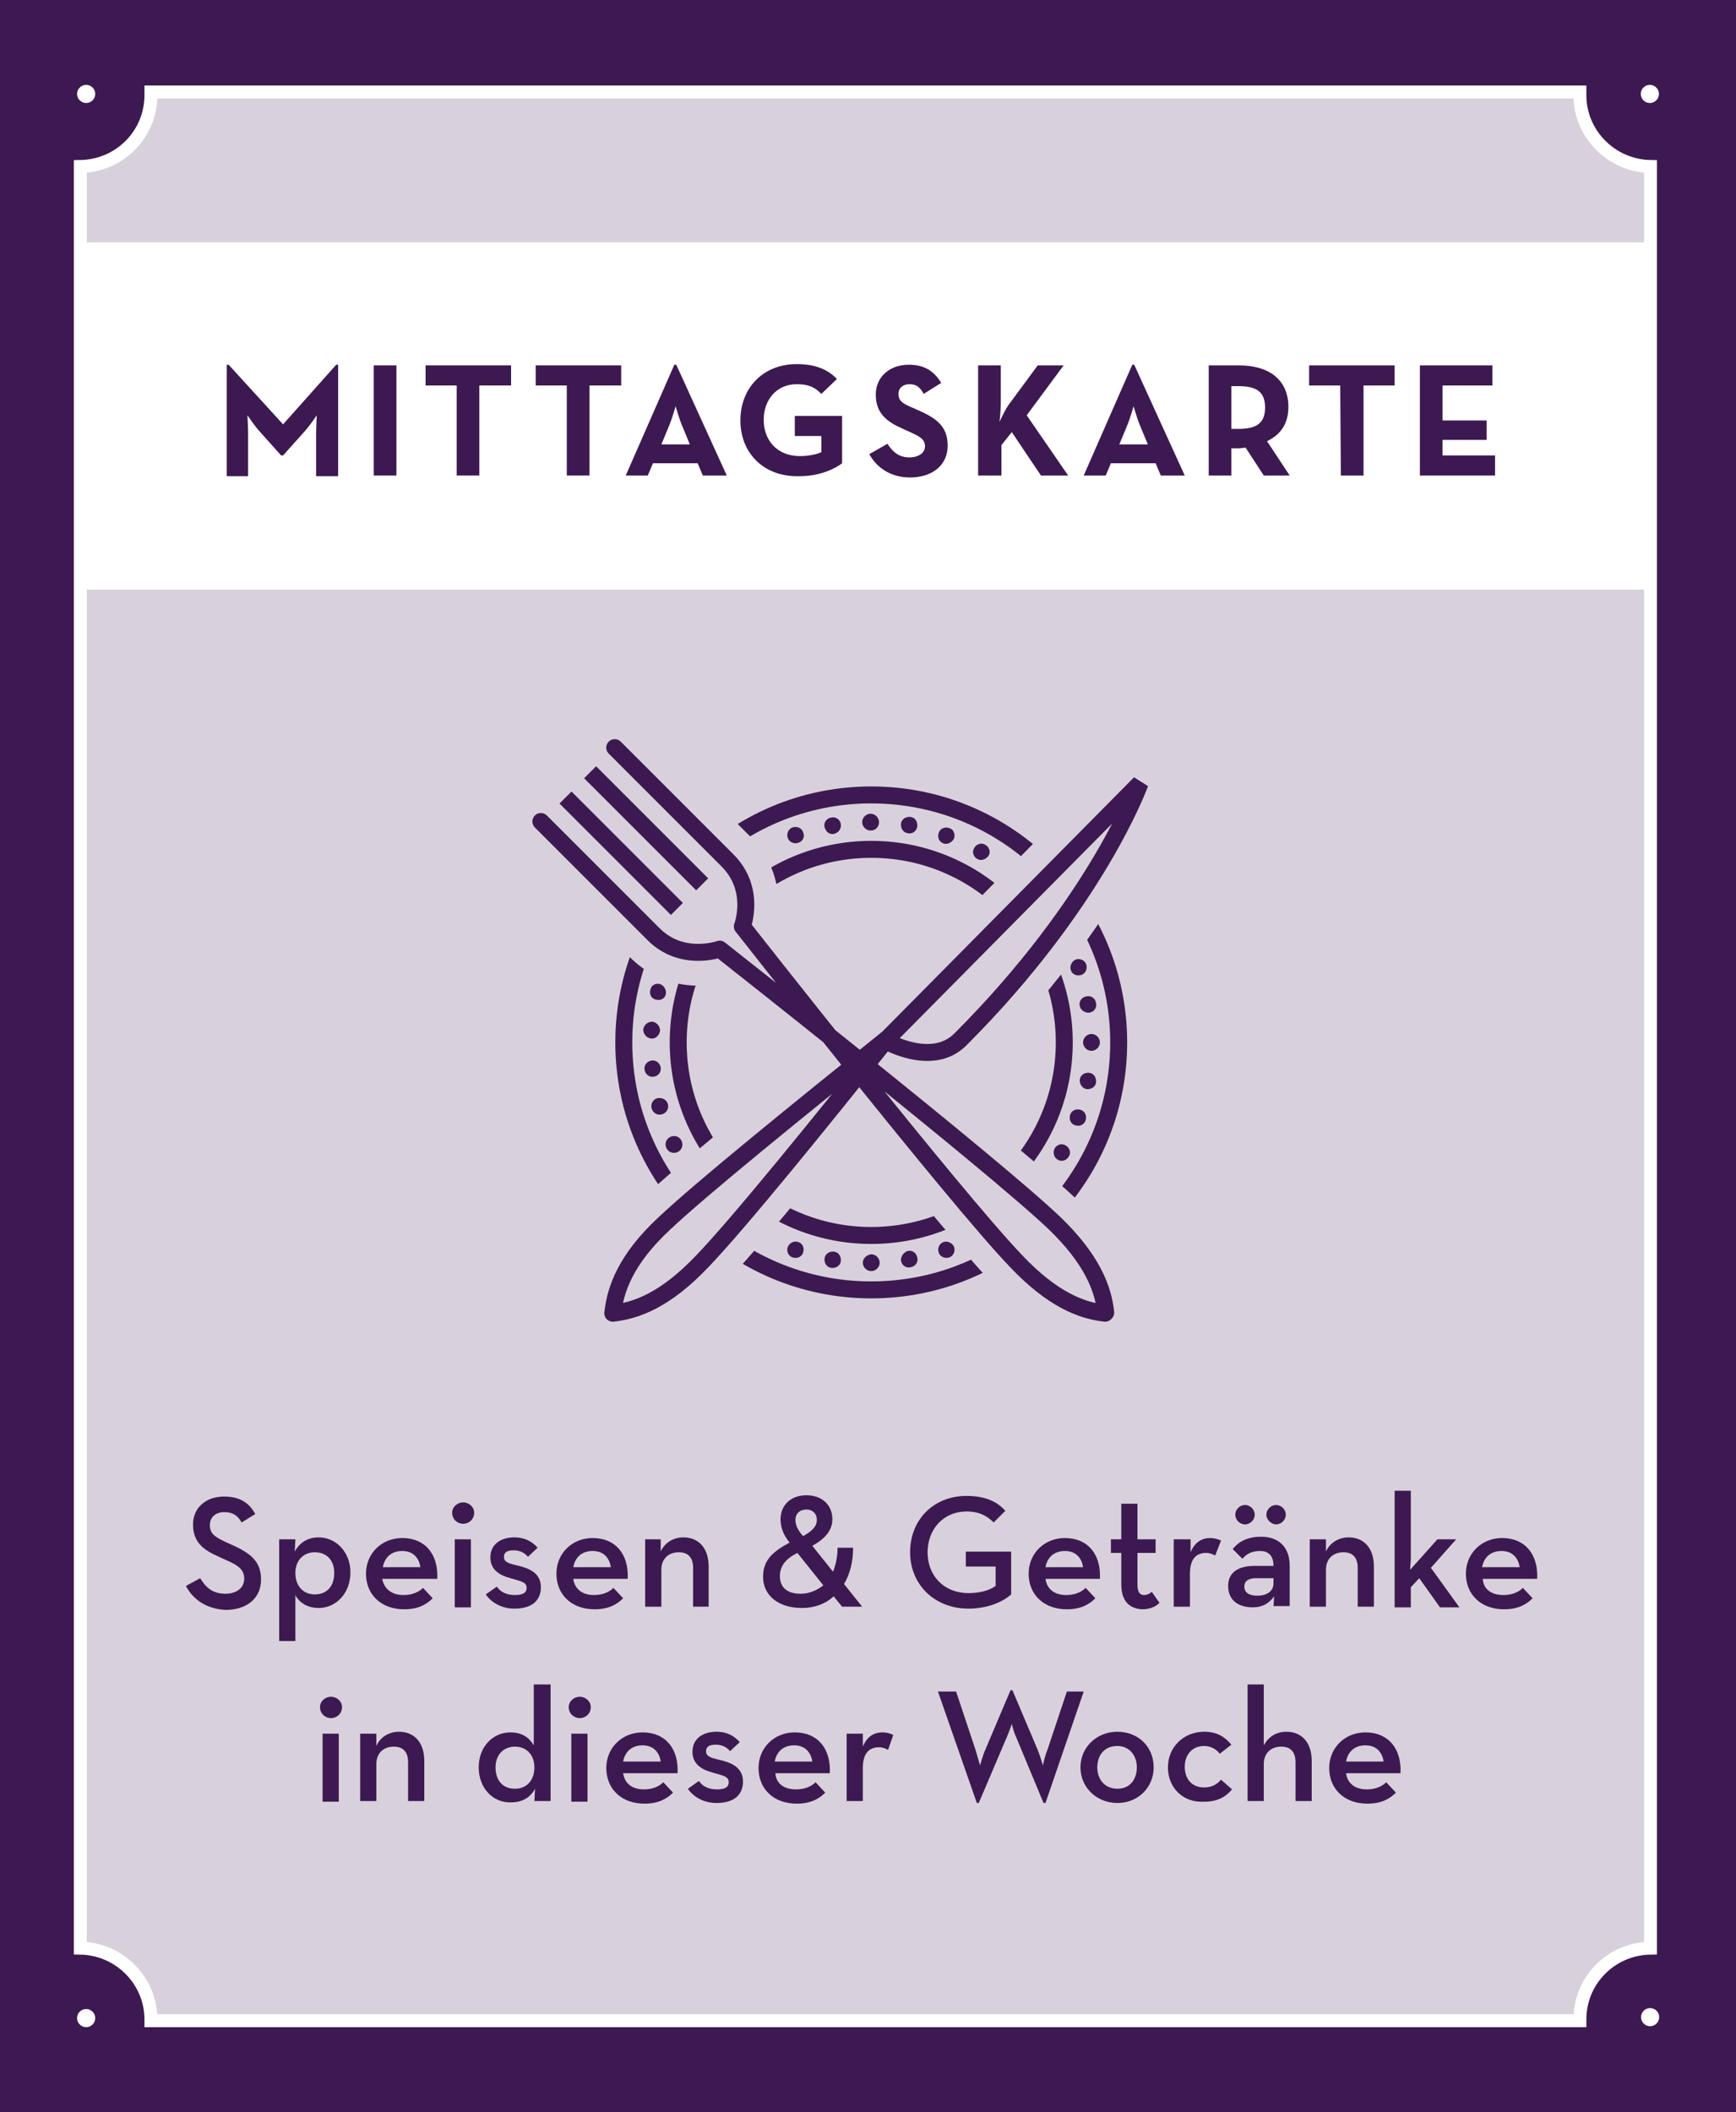<?xml version="1.0" encoding="utf-8"?>
<!-- Generator: Adobe Illustrator 26.0.3, SVG Export Plug-In . SVG Version: 6.00 Build 0)  -->
<svg version="1.1" id="Ebene_1" xmlns="http://www.w3.org/2000/svg" xmlns:xlink="http://www.w3.org/1999/xlink" x="0px" y="0px"
	 viewBox="0 0 268 326" style="enable-background:new 0 0 268 326;" xml:space="preserve">
<style type="text/css">
	.st0{fill:#3D1951;}
	.st1{fill:#FFFFFF;}
	.st2{fill:#D8D1DC;stroke:#FFFFFF;stroke-width:2;}
	.st3{fill:none;stroke:#3D1951;stroke-width:2.619;}
	.st4{fill:#D8D1DC;}
	.st5{fill:none;stroke:#3D1951;stroke-width:2.619;stroke-linecap:round;}
	.st6{fill:none;stroke:#3D1951;stroke-width:2.619;stroke-linecap:round;stroke-linejoin:round;}
	.st7{fill:none;}
	.st8{enable-background:new    ;}
</style>
<g id="Ebene_1_00000083055730002894393930000012884908903267559353_">
</g>
<g id="Design">
	<g>
		<rect y="0" class="st0" width="268" height="326"/>
		<circle class="st1" cx="13.3" cy="311.5" r="1.4"/>
		
			<ellipse transform="matrix(0.316 -0.949 0.949 0.316 -121.357 454.629)" class="st1" cx="254.7" cy="311.5" rx="1.4" ry="1.4"/>
		<path class="st2" d="M23.3,14.2c0,0.2,0,0.3,0,0.5c0,6-4.8,10.9-10.9,11v275c6,0.1,10.9,5,10.9,11c0,0.1,0,0.2,0,0.2h220.6
			c0-0.1,0-0.2,0-0.2c0-6,4.8-10.9,10.9-11v-275c-6-0.1-10.9-5-10.9-11c0-0.2,0-0.3,0-0.5L23.3,14.2L23.3,14.2z"/>
		<circle class="st1" cx="13.3" cy="14.5" r="1.4"/>
		<circle class="st3" cx="134.5" cy="160.9" r="29.8"/>
		<circle class="st3" cx="134.5" cy="160.9" r="38.2"/>
		<circle class="st1" cx="254.7" cy="14.5" r="1.4"/>
		<g>
			<path class="st4" d="M92.8,207.9l-3.5-3.4l0.2-2.4c0.6-5.9,3.7-11.4,9.4-16.9c4.7-4.4,16.2-14,34.4-28.5l0.1-0.1
				c1.8-1.8,8.9-9,38.8-39.2l8.3,5.2c-0.3,0.8-7.2,19.8-28.8,41.4c-4.1,4.1-9.5,4-13.6,2.7c-9.6,12-21.1,26.1-26.2,31.4
				c-5.5,5.8-11,8.9-16.8,9.5L92.8,207.9z"/>
			<path class="st4" d="M172.5,207.9l-2.4-0.2c-5.8-0.6-11.3-3.7-16.8-9.5S135,176.7,124.9,164c-6.6-5.3-12.3-9.8-15.1-12
				c-3.6,0.5-8.5-0.2-12.5-4.2l-17.4-17.4l7.1-7.1l4.4-4.4l7.1-7.1l17.4,17.4c4,4,4.6,8.9,4.2,12.5c2.2,2.8,6.7,8.5,12,15.1
				c12.7,10.1,28.4,22.9,34.2,28.4c5.7,5.4,8.8,11,9.4,16.9l0.2,2.4L172.5,207.9z"/>
		</g>
		<path class="st5" d="M94.6,202.7L94.6,202.7c0.4-3.7,2-8.3,7.9-13.8c5.7-5.4,21.4-18.1,34.1-28.3c0,0,7.3,4.3,11.7-0.2
			c21.1-21.1,27.7-39.5,27.7-39.5l-39.1,39.5c-10.1,12.7-23,28.6-28.5,34.3C102.8,200.6,98.3,202.3,94.6,202.7L94.6,202.7"/>
		<g>
			<path class="st6" d="M94.9,115.4c0,0,16.2,16.2,17.4,17.4c4.5,4.5,2.3,10.2,2.3,10.2s32.7,41.7,42.3,51.7c5.5,5.8,10,7.6,13.7,8
				l0.1-0.1c-0.4-3.7-2.1-8.2-7.9-13.8c-10-9.5-51.7-42.3-51.7-42.3s-5.8,2.1-10.2-2.3c-1.2-1.2-17.4-17.4-17.4-17.4"/>
			<line class="st3" x1="87.3" y1="123.1" x2="104.5" y2="140.3"/>
			<line class="st3" x1="91.1" y1="119.2" x2="108.4" y2="136.5"/>
		</g>
		<rect x="11.9" y="37.4" class="st1" width="242.8" height="53.6"/>
		<g>
			<g>
				<path class="st0" d="M35,56.3h0.3l8.4,9.2l8.2-9.2h0.3v17.2h-3.4v-6.4c0-1.1,0.1-3,0.1-3s-1,1.5-1.8,2.4l-3.4,3.8h-0.3L40,66.5
					c-0.8-0.9-1.8-2.4-1.8-2.4s0.1,1.8,0.1,3v6.4H35V56.3z"/>
				<path class="st0" d="M57.7,56.4h3.5v17h-3.5V56.4z"/>
				<path class="st0" d="M70.5,59.5h-4.8v-3.1h13.2v3.1H74v13.9h-3.5V59.5z"/>
				<path class="st0" d="M87.5,59.5h-4.8v-3.1h13.2v3.1H91v13.9h-3.5V59.5z"/>
				<path class="st0" d="M104.1,56.3h0.3l7.8,17.1h-3.7l-0.8-1.9h-6.9l-0.8,1.9h-3.4L104.1,56.3z M106.5,68.6l-1.2-2.9
					c-0.5-1.2-1-3-1-3s-0.5,1.8-1,3l-1.2,2.9H106.5z"/>
				<path class="st0" d="M114.3,64.9c0-5,3.5-8.7,8.7-8.7c2.8,0,4.8,0.8,6.2,2.3l-2.4,2.3c-0.9-0.9-1.8-1.5-3.8-1.5
					c-3.1,0-5.1,2.4-5.1,5.5c0,3.1,2,5.6,5.6,5.6c1.1,0,2.4-0.2,3.3-0.6v-2.5h-4.1v-3.1h7.3v7.3c-1,0.8-3.4,2-6.5,2
					C118,73.7,114.3,70,114.3,64.9z"/>
				<path class="st0" d="M134.2,70.1l2.8-1.6c0.8,1.2,1.7,2.1,3.4,2.1c1.4,0,2.4-0.7,2.4-1.7c0-1.2-1-1.6-2.5-2.3l-0.9-0.4
					c-2.5-1.1-4.2-2.4-4.2-5.3c0-2.6,2-4.6,5.1-4.6c2.2,0,3.8,0.8,5,2.8l-2.7,1.7c-0.6-1.1-1.2-1.5-2.2-1.5s-1.7,0.6-1.7,1.5
					c0,1,0.6,1.5,2.1,2.1l0.9,0.4c3,1.3,4.6,2.6,4.6,5.5c0,3.1-2.5,4.9-5.8,4.9C137.4,73.7,135.3,72.1,134.2,70.1z"/>
				<path class="st0" d="M155.7,62.5l4.5-6.1h4l-5.7,7.7l6.4,9.3h-4.2l-4.5-6.7l-1.6,2v4.7H151v-17h3.5v5.9c0,0.8-0.1,2-0.2,2.8
					C154.7,64.3,155.2,63.2,155.7,62.5z"/>
				<path class="st0" d="M174.8,56.3h0.3l7.8,17.1h-3.7l-0.8-1.9h-6.9l-0.8,1.9h-3.4L174.8,56.3z M177.2,68.6l-1.2-2.9
					c-0.5-1.2-1-3-1-3s-0.5,1.8-1,3l-1.2,2.9H177.2z"/>
				<path class="st0" d="M199.1,73.4h-4l-2.8-4.3c-0.3,0-0.7,0.1-1,0.1h-1.2v4.2h-3.5v-17h4.7c4.7,0,7.6,2.3,7.6,6.4
					c0,2.6-1.2,4.3-3.3,5.3L199.1,73.4z M191.2,66.2c2.8,0,4.1-0.9,4.1-3.3s-1.3-3.3-4.1-3.3h-1.1v6.6H191.2z"/>
				<path class="st0" d="M206.9,59.5h-4.8v-3.1h13.2v3.1h-4.8v13.9H207L206.9,59.5L206.9,59.5z"/>
				<path class="st0" d="M219.2,56.4h11.2v3.1h-7.7v5.4h6.8v3h-6.8v2.4h8.1v3.1h-11.6V56.4z"/>
			</g>
		</g>
		<g>
			<g>
				<path class="st0" d="M135.7,126.9c0-0.7-0.6-1.3-1.3-1.3s-1.3,0.6-1.3,1.3c0,0.7,0.6,1.3,1.3,1.3
					C135.2,128.2,135.7,127.6,135.7,126.9z"/>
			</g>
			<g>
				<path class="st0" d="M129.8,127.2c-0.1-0.7-0.8-1.2-1.5-1c-0.7,0.1-1.2,0.8-1,1.5s0.8,1.2,1.5,1S129.9,127.9,129.8,127.2z"/>
			</g>
			<g>
				<path class="st0" d="M124,128.5c-0.2-0.7-1-1-1.6-0.8c-0.7,0.2-1,1-0.8,1.6c0.2,0.7,1,1,1.6,0.8
					C123.9,129.9,124.3,129.2,124,128.5z"/>
			</g>
			<g>
				<path class="st0" d="M121.6,192.5c-0.2,0.7,0.1,1.4,0.8,1.6c0.7,0.2,1.4-0.1,1.6-0.8s-0.1-1.4-0.8-1.6
					C122.6,191.5,121.9,191.8,121.6,192.5z"/>
			</g>
			<g>
				<path class="st0" d="M127.3,194.2c-0.1,0.7,0.3,1.4,1,1.5s1.4-0.3,1.5-1s-0.3-1.4-1-1.5C128.1,193.1,127.4,193.5,127.3,194.2z"
					/>
			</g>
			<g>
				<path class="st0" d="M133.2,194.9c0,0.7,0.6,1.3,1.3,1.3s1.3-0.6,1.3-1.3s-0.6-1.3-1.3-1.3C133.8,193.7,133.2,194.2,133.2,194.9
					z"/>
			</g>
			<g>
				<path class="st0" d="M139.1,194.6c0.1,0.7,0.8,1.2,1.5,1c0.7-0.1,1.2-0.8,1-1.5c-0.1-0.7-0.8-1.2-1.5-1
					C139.5,193.3,139,194,139.1,194.6z"/>
			</g>
			<g>
				<path class="st0" d="M144.9,193.3c0.2,0.7,1,1,1.6,0.8c0.7-0.2,1-1,0.8-1.6s-1-1-1.6-0.8C145,191.9,144.7,192.7,144.9,193.3z"/>
			</g>
			<g>
				<path class="st0" d="M141.6,127.6c0.1-0.7-0.3-1.4-1-1.5s-1.4,0.3-1.5,1s0.3,1.4,1,1.5C140.8,128.8,141.5,128.3,141.6,127.6z"/>
			</g>
			<g>
				<path class="st0" d="M163.3,179c0.6,0.4,1.4,0.1,1.7-0.5c0.4-0.6,0.1-1.4-0.5-1.7c-0.6-0.4-1.4-0.1-1.7,0.5
					C162.5,177.9,162.7,178.7,163.3,179z"/>
			</g>
			<g>
				<path class="st0" d="M166,173.7c0.7,0.2,1.4-0.1,1.6-0.8c0.2-0.7-0.1-1.4-0.8-1.6s-1.4,0.1-1.6,0.8
					C165,172.8,165.3,173.5,166,173.7z"/>
			</g>
			<g>
				<path class="st0" d="M167.7,168.1c0.7,0.1,1.4-0.3,1.5-1s-0.3-1.4-1-1.5s-1.4,0.3-1.5,1C166.6,167.3,167.1,168,167.7,168.1z"/>
			</g>
			<g>
				<path class="st0" d="M168.5,162.2c0.7,0,1.3-0.6,1.3-1.3s-0.6-1.3-1.3-1.3s-1.3,0.6-1.3,1.3
					C167.2,161.6,167.8,162.2,168.5,162.2z"/>
			</g>
			<g>
				<path class="st0" d="M168.2,156.3c0.7-0.1,1.2-0.8,1-1.5c-0.1-0.7-0.8-1.2-1.5-1c-0.7,0.1-1.2,0.8-1,1.5
					C166.8,155.9,167.5,156.4,168.2,156.3z"/>
			</g>
			<g>
				<path class="st0" d="M166.9,150.5c0.7-0.2,1-1,0.8-1.6c-0.2-0.7-1-1-1.6-0.8s-1,1-0.8,1.6C165.5,150.4,166.2,150.7,166.9,150.5z
					"/>
			</g>
			<g>
				<path class="st0" d="M101.9,151.9c-0.7-0.2-1.4,0.2-1.5,0.9c-0.2,0.7,0.2,1.4,0.9,1.5c0.7,0.2,1.4-0.2,1.5-0.9
					C102.9,152.8,102.5,152.1,101.9,151.9z"/>
			</g>
			<g>
				<path class="st0" d="M100.7,157.7c-0.7,0-1.3,0.5-1.4,1.2c0,0.7,0.5,1.3,1.2,1.4s1.3-0.5,1.4-1.2
					C101.9,158.4,101.4,157.8,100.7,157.7z"/>
			</g>
			<g>
				<path class="st0" d="M100.6,163.7c-0.7,0.1-1.2,0.7-1.1,1.4s0.7,1.2,1.4,1.1c0.7-0.1,1.2-0.7,1.1-1.4S101.3,163.6,100.6,163.7z"
					/>
			</g>
			<g>
				<path class="st0" d="M101.5,169.5c-0.7,0.2-1.1,0.9-0.9,1.6c0.2,0.7,0.9,1.1,1.6,0.9s1.1-0.9,0.9-1.6
					C102.9,169.7,102.2,169.4,101.5,169.5z"/>
			</g>
			<g>
				<path class="st0" d="M103.7,175.4c-0.7,0.2-1.1,0.9-0.9,1.6c0.2,0.7,0.9,1.1,1.6,0.9s1.1-0.9,0.9-1.6
					C105.1,175.6,104.4,175.2,103.7,175.4z"/>
			</g>
			<g>
				<path class="st0" d="M152.6,132.1c0.4-0.6,0.1-1.4-0.5-1.7c-0.6-0.4-1.4-0.1-1.7,0.5c-0.4,0.6-0.1,1.4,0.5,1.7
					C151.4,132.9,152.2,132.7,152.6,132.1z"/>
			</g>
			<g>
				<path class="st0" d="M147.3,129.4c0.2-0.7-0.1-1.4-0.8-1.6s-1.4,0.1-1.6,0.8s0.1,1.4,0.8,1.6C146.3,130.4,147,130,147.3,129.4z"
					/>
			</g>
		</g>
		<rect x="26.8" y="230" class="st7" width="214" height="77.9"/>
		<g class="st8">
			<path class="st0" d="M28.7,244.8l2.2-1.2c0.8,1.3,1.8,2.4,3.9,2.4c1.7,0,2.9-0.9,2.9-2.3c0-1.5-1-2.1-2.8-2.9l-1.1-0.5
				c-2.5-1.1-4-2.3-4-5c0-2.5,1.9-4.3,4.8-4.3c2.2,0,3.8,0.8,4.8,2.7l-2.1,1.3c-0.6-1.1-1.4-1.6-2.7-1.6c-1.3,0-2.2,0.8-2.2,2
				c0,1.3,0.7,1.8,2.4,2.6l1.1,0.5c2.9,1.3,4.4,2.6,4.4,5.3c0,3-2.3,4.7-5.5,4.7C31.6,248.3,29.7,246.7,28.7,244.8z"/>
			<path class="st0" d="M43.1,237.6h2.5l-0.1,1.9c0.7-1.3,1.9-2.2,3.7-2.2c2.7,0,4.9,2.3,4.9,5.4c0,3.2-2.2,5.5-4.9,5.5
				c-1.7,0-3-0.8-3.6-2v7.1h-2.5V237.6z M51.6,242.8c0-1.9-1.1-3.2-3-3.2c-1.8,0-3,1.3-3,3.2c0,2,1.2,3.3,3,3.3
				C50.5,246.1,51.6,244.8,51.6,242.8z"/>
			<path class="st0" d="M62.3,246.2c1.4,0,2.4-0.5,3-1.1l1.5,1.6c-1,1-2.3,1.7-4.4,1.7c-3.6,0-5.9-2.3-5.9-5.5
				c0-3.1,2.4-5.5,5.6-5.5c3.6,0,5.6,2.6,5.4,6.3H59C59.3,245.2,60.4,246.2,62.3,246.2z M64.9,241.9c-0.2-1.4-1.1-2.5-2.8-2.5
				c-1.6,0-2.7,0.9-3,2.5H64.9z"/>
			<path class="st0" d="M69.8,233.5c0-0.9,0.8-1.6,1.7-1.6s1.7,0.7,1.7,1.6c0,1-0.8,1.7-1.7,1.7S69.8,234.5,69.8,233.5z M70.2,237.6
				h2.5v10.5h-2.5V237.6z"/>
			<path class="st0" d="M75,246.1l1.7-1.2c0.6,0.9,1.6,1.3,2.8,1.3c1.3,0,1.8-0.4,1.8-1.1c0-0.9-0.8-1-2.5-1.5
				c-1.5-0.4-3.1-1.2-3.1-3.2c0-2.1,1.7-3.1,3.7-3.1c1.7,0,2.8,0.7,3.6,1.6l-1.5,1.4c-0.5-0.6-1.2-1-2.2-1c-1,0-1.5,0.3-1.5,1
				c0,0.8,0.6,1,2.3,1.4c1.6,0.4,3.4,1.1,3.4,3.3c0,1.8-1.1,3.3-4.1,3.3C77.3,248.3,75.7,247.2,75,246.1z"/>
			<path class="st0" d="M91.7,246.2c1.4,0,2.4-0.5,3-1.1l1.5,1.6c-1,1-2.3,1.7-4.4,1.7c-3.6,0-5.9-2.3-5.9-5.5
				c0-3.1,2.4-5.5,5.6-5.5c3.6,0,5.6,2.6,5.4,6.3h-8.4C88.7,245.2,89.8,246.2,91.7,246.2z M94.3,241.9c-0.2-1.4-1.1-2.5-2.8-2.5
				c-1.6,0-2.7,0.9-3,2.5H94.3z"/>
			<path class="st0" d="M99.5,237.6h2.5l0,1.9c0.6-1.4,2-2.2,3.5-2.2c2.3,0,3.9,1.6,3.9,4.5v6.2H107v-6c0-1.5-0.7-2.4-2.2-2.4
				c-1.6,0-2.7,1-2.7,2.7v5.7h-2.5V237.6z"/>
			<path class="st0" d="M128.6,242.6c0.4-1,0.7-2.2,0.7-3.7h2.4c0,2.2-0.5,4.1-1.4,5.6l2.8,3.5h-3.1l-1.3-1.6
				c-1.3,1.2-3,1.8-4.9,1.8c-3.7,0-6-2-6-4.8c0-2.6,1.5-3.9,4.1-5.3c-1-1.2-1.4-2.4-1.4-3.6c0-2.1,1.5-3.7,4-3.7c2.4,0,4,1.5,4,3.7
				c0,1.7-1.1,3-3.1,4.1L128.6,242.6z M123.1,239.7c-1.8,0.9-2.7,2-2.7,3.6c0,1.7,1.1,2.7,3.2,2.7c1.3,0,2.5-0.5,3.5-1.3
				L123.1,239.7z M126.1,234.6c0-1-0.7-1.6-1.6-1.6c-1,0-1.7,0.6-1.7,1.6c0,0.9,0.4,1.5,0.9,2.2l0.3,0.3
				C125.4,236.3,126.1,235.6,126.1,234.6z"/>
			<path class="st0" d="M140.5,239.6c0-5.1,3.7-8.7,8.7-8.7c2.6,0,4.6,0.7,6,2.3l-1.8,1.8c-1-1-2.2-1.7-4.2-1.7c-3.5,0-6,2.7-6,6.3
				c0,3.6,2.5,6.3,6.3,6.3c1.8,0,3.2-0.4,4.2-1.1v-3h-4.6v-2.3h7v6.6c-1.1,1-3.4,2.2-6.6,2.2C144.3,248.3,140.5,244.6,140.5,239.6z"
				/>
			<path class="st0" d="M164.6,246.2c1.4,0,2.4-0.5,3-1.1l1.5,1.6c-1,1-2.3,1.7-4.4,1.7c-3.6,0-5.9-2.3-5.9-5.5
				c0-3.1,2.4-5.5,5.6-5.5c3.6,0,5.6,2.6,5.4,6.3h-8.4C161.6,245.2,162.7,246.2,164.6,246.2z M167.2,241.9c-0.2-1.4-1.1-2.5-2.8-2.5
				c-1.6,0-2.7,0.9-3,2.5H167.2z"/>
			<path class="st0" d="M173.1,244.5v-4.8h-1.6v-2.1h1.6v-5.5h2.5v5.5h2.8v2.1h-2.8v4.9c0,1.2,0.4,1.6,1,1.6c0.6,0,1-0.3,1.2-0.5
				l1.2,1.7c-0.5,0.5-1.3,1-2.7,1C174.5,248.3,173.1,247.3,173.1,244.5z"/>
			<path class="st0" d="M181.3,237.6h2.5l0,2c0.7-1.7,1.9-2.2,3-2.2c0.7,0,1.3,0.2,1.7,0.4l-0.9,2.3c-0.4-0.2-0.8-0.4-1.4-0.4
				c-1.5,0-2.5,0.9-2.5,3.2v5.1h-2.5V237.6z"/>
			<path class="st0" d="M194.5,239.4c-1.4,0-2.2,0.6-2.7,1.2l-1.5-1.5c0.9-1.1,2.2-1.9,4.4-1.9c2.5,0,4.4,1.4,4.4,4.5v6.2h-2.5
				l0.1-1.5c-0.8,1.1-1.8,1.7-3.3,1.7c-2.1,0-3.8-1-3.8-3.3c0-2.2,1.7-3.1,4.1-3.1h2.9C196.6,240.1,195.8,239.4,194.5,239.4z
				 M190.7,233.8c0-0.8,0.7-1.5,1.5-1.5s1.5,0.7,1.5,1.5c0,0.8-0.7,1.5-1.5,1.5S190.7,234.6,190.7,233.8z M193.9,243.6
				c-1.1,0-1.8,0.4-1.8,1.3c0,0.9,0.7,1.4,2,1.4c1.5,0,2.5-0.7,2.5-1.9v-0.8H193.9z M195.5,233.8c0-0.8,0.7-1.5,1.5-1.5
				c0.8,0,1.5,0.7,1.5,1.5c0,0.8-0.7,1.5-1.5,1.5C196.3,235.3,195.5,234.6,195.5,233.8z"/>
			<path class="st0" d="M202.2,237.6h2.5l0,1.9c0.6-1.4,2-2.2,3.5-2.2c2.3,0,3.9,1.6,3.9,4.5v6.2h-2.5v-6c0-1.5-0.7-2.4-2.2-2.4
				c-1.6,0-2.7,1-2.7,2.7v5.7h-2.5V237.6z"/>
			<path class="st0" d="M217.8,248.1h-2.5v-18h2.5v10.4c0,0.6-0.1,1.3-0.1,1.8l4.2-4.7h2.9l-3.9,4.4l4.4,6.1h-3l-3.2-4.5l-1.3,1.4
				V248.1z"/>
			<path class="st0" d="M232.1,246.2c1.4,0,2.4-0.5,3-1.1l1.5,1.6c-1,1-2.3,1.7-4.4,1.7c-3.6,0-5.9-2.3-5.9-5.5
				c0-3.1,2.4-5.5,5.6-5.5c3.6,0,5.6,2.6,5.4,6.3h-8.4C229,245.2,230.1,246.2,232.1,246.2z M234.6,241.9c-0.2-1.4-1.1-2.5-2.8-2.5
				c-1.6,0-2.7,0.9-3,2.5H234.6z"/>
		</g>
		<g class="st8">
			<path class="st0" d="M49.4,263.5c0-0.9,0.8-1.6,1.7-1.6c0.9,0,1.7,0.7,1.7,1.6c0,1-0.8,1.7-1.7,1.7
				C50.2,265.2,49.4,264.5,49.4,263.5z M49.8,267.6h2.5v10.5h-2.5V267.6z"/>
			<path class="st0" d="M55.6,267.6h2.5l0,1.9c0.6-1.4,2-2.2,3.5-2.2c2.3,0,3.9,1.6,3.9,4.5v6.2H63v-6c0-1.5-0.7-2.4-2.2-2.4
				c-1.6,0-2.7,1-2.7,2.7v5.7h-2.5V267.6z"/>
			<path class="st0" d="M73.9,272.8c0-3.2,2.2-5.4,4.9-5.4c1.8,0,2.9,0.8,3.6,2V260H85v18h-2.5l0.1-1.9c-0.7,1.3-1.9,2.1-3.7,2.1
				C76.1,278.3,73.9,276,73.9,272.8z M82.5,272.8c0-1.9-1.2-3.2-3-3.2c-1.8,0-3,1.3-3,3.2c0,2,1.1,3.3,3,3.3
				C81.3,276.1,82.5,274.8,82.5,272.8z"/>
			<path class="st0" d="M87.8,263.5c0-0.9,0.8-1.6,1.7-1.6c0.9,0,1.7,0.7,1.7,1.6c0,1-0.8,1.7-1.7,1.7
				C88.6,265.2,87.8,264.5,87.8,263.5z M88.2,267.6h2.5v10.5h-2.5V267.6z"/>
			<path class="st0" d="M99.4,276.2c1.4,0,2.4-0.5,3-1.1l1.5,1.6c-1,1-2.3,1.7-4.4,1.7c-3.6,0-5.9-2.3-5.9-5.5
				c0-3.1,2.4-5.5,5.6-5.5c3.6,0,5.6,2.6,5.4,6.3h-8.4C96.4,275.2,97.5,276.2,99.4,276.2z M102,271.9c-0.2-1.4-1.1-2.5-2.8-2.5
				c-1.6,0-2.7,0.9-3,2.5H102z"/>
			<path class="st0" d="M106.2,276.1l1.7-1.2c0.6,0.9,1.6,1.3,2.8,1.3c1.3,0,1.8-0.4,1.8-1.1c0-0.9-0.8-1-2.5-1.5
				c-1.5-0.4-3.1-1.2-3.1-3.2c0-2.1,1.7-3.1,3.7-3.1c1.7,0,2.8,0.7,3.6,1.6l-1.5,1.4c-0.5-0.6-1.2-1-2.2-1c-1,0-1.5,0.3-1.5,1
				c0,0.8,0.6,1,2.3,1.4c1.6,0.4,3.4,1.1,3.4,3.3c0,1.8-1.1,3.3-4.1,3.3C108.5,278.3,106.9,277.2,106.2,276.1z"/>
			<path class="st0" d="M122.9,276.2c1.4,0,2.4-0.5,3-1.1l1.5,1.6c-1,1-2.3,1.7-4.4,1.7c-3.6,0-5.9-2.3-5.9-5.5
				c0-3.1,2.4-5.5,5.6-5.5c3.6,0,5.6,2.6,5.4,6.3h-8.4C119.8,275.2,120.9,276.2,122.9,276.2z M125.4,271.9c-0.2-1.4-1.1-2.5-2.8-2.5
				c-1.6,0-2.7,0.9-3,2.5H125.4z"/>
			<path class="st0" d="M130.7,267.6h2.5l0,2c0.7-1.7,1.9-2.2,3-2.2c0.8,0,1.3,0.2,1.7,0.4l-0.8,2.3c-0.4-0.2-0.8-0.4-1.4-0.4
				c-1.5,0-2.5,0.9-2.5,3.2v5.1h-2.5V267.6z"/>
			<path class="st0" d="M144.8,261.1h2.8l3,9c0.3,1,0.7,2.4,0.7,2.4s0.4-1.5,0.8-2.4l3.9-9.2h0.3l3.9,9.2c0.4,1,0.8,2.4,0.8,2.4
				s0.3-1.5,0.7-2.4l3-9h2.6l-5.9,17.2h-0.3l-4.2-10.1c-0.4-0.8-0.7-2.1-0.7-2.1s-0.4,1.2-0.8,2.1l-4.3,10.1h-0.3L144.8,261.1z"/>
			<path class="st0" d="M166.8,272.8c0-3.1,2.5-5.5,5.7-5.5c3.2,0,5.6,2.3,5.6,5.5c0,3.1-2.4,5.5-5.6,5.5
				C169.3,278.3,166.8,275.9,166.8,272.8z M175.5,272.8c0-1.9-1.2-3.3-3-3.3c-1.9,0-3.1,1.3-3.1,3.3c0,1.9,1.2,3.3,3.1,3.3
				C174.4,276.1,175.5,274.7,175.5,272.8z"/>
			<path class="st0" d="M180.3,272.8c0-3.1,2.4-5.5,5.6-5.5c2,0,3.2,0.8,4.2,2l-1.8,1.4c-0.5-0.7-1.4-1.2-2.4-1.2
				c-1.9,0-3,1.4-3,3.2c0,1.9,1.1,3.2,3,3.2c1.2,0,2-0.5,2.6-1.2l1.7,1.5c-1,1.2-2.3,1.9-4.3,1.9C182.7,278.3,180.3,276,180.3,272.8
				z"/>
			<path class="st0" d="M192.6,260h2.5v9.4c0.7-1.3,1.9-2.1,3.5-2.1c2.3,0,3.9,1.6,3.9,4.5v6.2H200v-6c0-1.5-0.7-2.4-2.2-2.4
				c-1.6,0-2.7,1-2.7,2.7v5.7h-2.5V260z"/>
			<path class="st0" d="M211,276.2c1.4,0,2.4-0.5,3-1.1l1.5,1.6c-1,1-2.3,1.7-4.4,1.7c-3.6,0-5.9-2.3-5.9-5.5c0-3.1,2.4-5.5,5.6-5.5
				c3.6,0,5.6,2.6,5.4,6.3h-8.4C208,275.2,209.1,276.2,211,276.2z M213.6,271.9c-0.2-1.4-1.1-2.5-2.8-2.5c-1.6,0-2.7,0.9-3,2.5
				H213.6z"/>
		</g>
	</g>
</g>
</svg>
